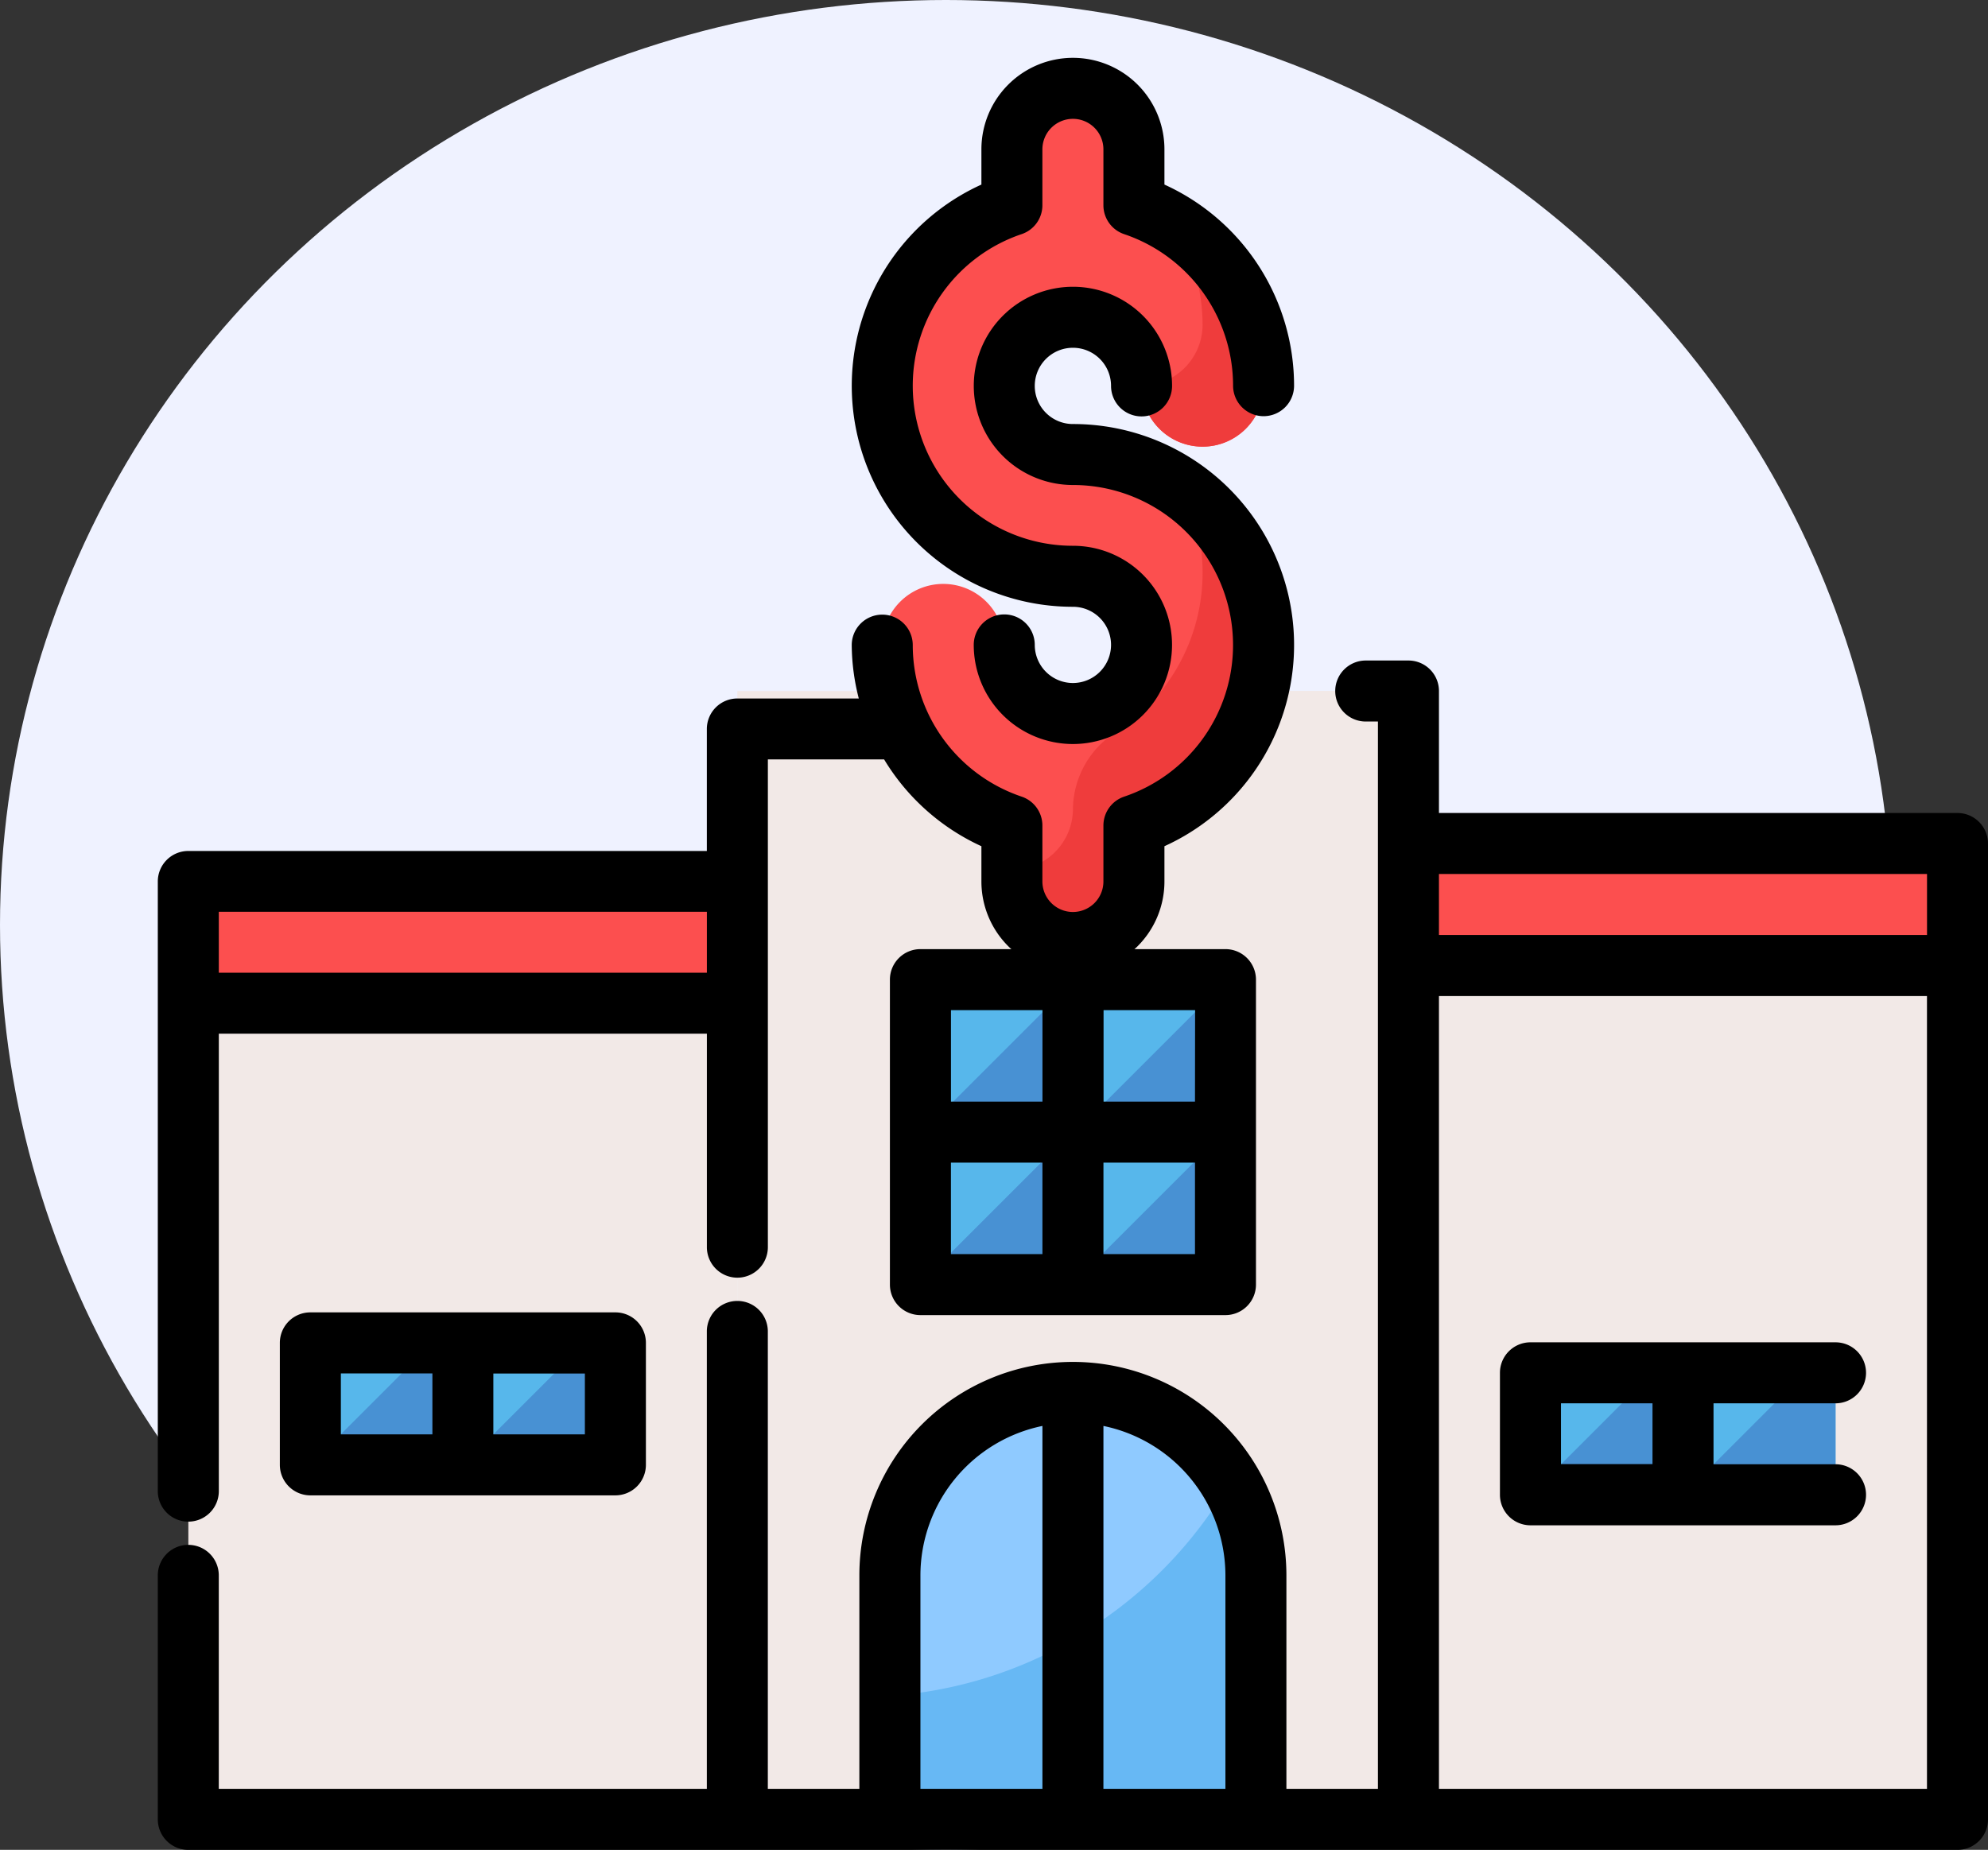 <svg xmlns="http://www.w3.org/2000/svg" width="52.647" height="49" viewBox="0 0 52.647 49"><rect x="0" y="0" width="52.647" height="49" fill="#333333" stroke="none"/><defs><style>.a{fill:#eff2ff;}.b{fill:#f2e9e7;}.c{fill:#57b7eb;}.d{fill:#4891d3;}.e{fill:#fc4f4f;}.f{fill:#ef3c3c;}.g{fill:#8fcaff;}.h{fill:#67b8f4;}</style></defs><g transform="translate(-700 -1222)"><ellipse class="a" cx="25.05" cy="24.5" rx="25.05" ry="24.5" transform="translate(700 1222)"/><g transform="translate(704.18 1223.532)"><g transform="translate(0.808 0.809)"><g transform="translate(0 0)"><path class="b" d="M-154.479,210.492h14.54v22.617h-14.54Z" transform="translate(154.479 -187.258)"/><path class="b" d="M-106.964,210.492h14.54v22.617h-14.54Z" transform="translate(139.275 -187.258)"/><path class="b" d="M-133.1,199.8h17.772v29.887H-133.1Z" transform="translate(147.638 -183.837)"/><path class="b" d="M-119.489,199.8a1.809,1.809,0,0,1-2.3,1.11,1.811,1.811,0,0,1-1.11-1.11H-126.2a5.052,5.052,0,0,0,3.384,4.172v1.482a1.617,1.617,0,0,0,1.616,1.616,1.616,1.616,0,0,0,1.616-1.616v-1.482A5.049,5.049,0,0,0-116.2,199.8Z" transform="translate(145.429 -183.266)"/><g transform="translate(19.387 23.609)"><path class="c" d="M-125.97,210.492h4.039v4.039h-4.039Z" transform="translate(125.97 -210.492)"/><path class="c" d="M-125.97,216.431h4.039v4.039h-4.039Z" transform="translate(125.97 -212.392)"/><path class="c" d="M-120.03,210.492h4.039v4.039h-4.039Z" transform="translate(124.069 -210.492)"/><path class="c" d="M-120.03,216.431h4.039v4.039h-4.039Z" transform="translate(124.069 -212.392)"/></g><path class="d" d="M-121.931,210.492l-4.039,4.039h4.039Z" transform="translate(145.357 -186.824)"/><path class="d" d="M-125.97,220.47h4.039v-4.039Z" transform="translate(145.357 -188.819)"/><path class="d" d="M-120.03,214.531h4.039v-4.039Z" transform="translate(143.456 -186.824)"/><path class="d" d="M-120.03,220.47h4.039v-4.039Z" transform="translate(143.456 -188.819)"/><g transform="translate(35.543 34.023)"><path class="c" d="M-102.212,226.061h4.039v3.232h-4.039Z" transform="translate(102.212 -226.061)"/><path class="c" d="M-96.273,226.061h4.039v3.232h-4.039Z" transform="translate(100.312 -226.061)"/><path class="d" d="M-98.981,226.061l-3.231,3.232h4.039v-3.232Z" transform="translate(102.212 -226.061)"/><path class="d" d="M-93.042,226.061l-3.231,3.232h4.039v-3.232Z" transform="translate(100.312 -226.061)"/></g><g transform="translate(3.231 33.23)"><path class="c" d="M-149.728,224.867h4.039V228.1h-4.039Z" transform="translate(149.728 -224.867)"/><path class="c" d="M-143.788,224.867h4.039V228.1h-4.039Z" transform="translate(147.827 -224.867)"/><path class="d" d="M-146.5,224.867l-3.231,3.231h4.039v-3.231Z" transform="translate(149.728 -224.867)"/><path class="d" d="M-140.557,224.867l-3.231,3.231h4.039v-3.231Z" transform="translate(147.827 -224.867)"/></g><path class="e" d="M-122.406,184.548a1.817,1.817,0,0,1-1.818-1.818,1.817,1.817,0,0,1,1.818-1.817,1.817,1.817,0,0,1,1.817,1.817,1.615,1.615,0,0,0,1.616,1.615,1.615,1.615,0,0,0,1.616-1.615,5.055,5.055,0,0,0-3.433-4.778V176.47a1.615,1.615,0,0,0-1.615-1.615,1.615,1.615,0,0,0-1.616,1.615v1.482a5.044,5.044,0,0,0-3.168,6.394,5.045,5.045,0,0,0,4.783,3.433,1.818,1.818,0,0,1,1.817,1.818,1.817,1.817,0,0,1-1.817,1.818,1.817,1.817,0,0,1-1.818-1.818,1.616,1.616,0,0,0-1.616-1.616,1.616,1.616,0,0,0-1.616,1.616,5.055,5.055,0,0,0,3.433,4.778v1.482a1.615,1.615,0,0,0,1.616,1.616,1.615,1.615,0,0,0,1.615-1.616v-1.482a5.044,5.044,0,0,0,3.168-6.394A5.046,5.046,0,0,0-122.406,184.548Z" transform="translate(145.832 -174.855)"/><path class="e" d="M-106.964,205.739h14.54v3.232h-14.54Z" transform="translate(139.275 -185.219)"/><path class="e" d="M-154.479,205.739h14.54v3.232h-14.54Z" transform="translate(154.479 -185.219)"/><path class="f" d="M-118.125,190.238a5.027,5.027,0,0,1-1.516,6.885,2.45,2.45,0,0,0-1.149,2.041,1.615,1.615,0,0,1-1.616,1.615,1.615,1.615,0,0,0,1.614,1.617,1.657,1.657,0,0,0,.272-.023,1.675,1.675,0,0,0,1.344-1.68v-1.4A5.037,5.037,0,0,0-116,192.917,5.043,5.043,0,0,0-118.125,190.238Z" transform="translate(144.216 -180.079)"/><path class="f" d="M-115.742,182.812a1.616,1.616,0,0,1-1.616,1.616,1.615,1.615,0,0,0,1.616,1.615,1.615,1.615,0,0,0,1.616-1.615,5.03,5.03,0,0,0-2.389-4.267A4.984,4.984,0,0,1-115.742,182.812Z" transform="translate(142.601 -176.553)"/><path class="b" d="M-118.558,199.8v15.347a11.309,11.309,0,0,1-11.309,11.309H-133.1v3.23h17.772V199.8Z" transform="translate(147.638 -183.837)"/><g transform="translate(18.579 34.542)"><path class="g" d="M-127.158,231.968v6.462h4.847V227.121A4.847,4.847,0,0,0-127.158,231.968Z" transform="translate(127.158 -227.121)"/><path class="g" d="M-120.03,227.121V238.43h4.847v-6.462A4.847,4.847,0,0,0-120.03,227.121Z" transform="translate(124.877 -227.121)"/><path class="h" d="M-127.158,238.242v3.271h4.847v-4.756A11.229,11.229,0,0,1-127.158,238.242Z" transform="translate(127.158 -230.204)"/><path class="h" d="M-115.87,229.492a11.337,11.337,0,0,1-3.353,3.641v-5.2a4.824,4.824,0,0,1,3,1.042,4.838,4.838,0,0,0-3.8-1.85V238.43h4.847v-6.462A4.812,4.812,0,0,0-115.87,229.492Z" transform="translate(124.877 -227.121)"/></g></g></g><g transform="translate(0 0)"><path d="M-127.158,210.112v8.077a.808.808,0,0,0,.808.808h8.078a.808.808,0,0,0,.808-.808v-8.077a.808.808,0,0,0-.808-.809h-8.078A.808.808,0,0,0-127.158,210.112Zm1.616,4.846h2.423v2.424h-2.423Zm4.039,2.424v-2.424h2.424v2.424Zm2.424-4.04H-121.5v-2.423h2.424Zm-4.039-2.423v2.423h-2.423v-2.423Z" transform="translate(146.545 -185.694)"/><path d="M-102.592,229.721h8.078a.809.809,0,0,0,.808-.808.809.809,0,0,0-.808-.809h-3.231V226.49h3.231a.809.809,0,0,0,.808-.809.808.808,0,0,0-.808-.807h-8.078a.808.808,0,0,0-.809.807v3.232A.809.809,0,0,0-102.592,229.721Zm.808-3.231h2.423V228.1h-2.423Z" transform="translate(138.943 -190.85)"/><path d="M-141.222,224.487a.807.807,0,0,0-.808-.807h-8.078a.807.807,0,0,0-.808.807v3.231a.809.809,0,0,0,.808.809h8.078a.809.809,0,0,0,.808-.809Zm-8.078.809h2.424v1.615H-149.3Zm6.462,1.615h-2.424V225.3h2.424Z" transform="translate(154.147 -190.449)"/><path d="M-122.787,188.207a1.009,1.009,0,0,1,1.009,1.009,1.011,1.011,0,0,1-1.009,1.01,1.011,1.011,0,0,1-1.011-1.01.807.807,0,0,0-.807-.807.808.808,0,0,0-.809.807,2.626,2.626,0,0,0,2.626,2.626,2.625,2.625,0,0,0,2.625-2.626,2.624,2.624,0,0,0-2.625-2.625,4.239,4.239,0,0,1-4.241-4.237,4.24,4.24,0,0,1,2.885-4.019.806.806,0,0,0,.548-.764V176.09a.809.809,0,0,1,.809-.808.808.808,0,0,1,.807.808v1.482a.807.807,0,0,0,.549.764,4.242,4.242,0,0,1,2.885,4.014.808.808,0,0,0,.808.808.807.807,0,0,0,.807-.808,5.854,5.854,0,0,0-3.433-5.327v-.933a2.424,2.424,0,0,0-2.423-2.424,2.424,2.424,0,0,0-2.424,2.424v.933a5.855,5.855,0,0,0-2.91,7.75A5.854,5.854,0,0,0-122.787,188.207Z" transform="translate(147.021 -173.666)"/><path d="M-108.008,202.651H-121.74v-3.23a.808.808,0,0,0-.808-.809h-1.131a.809.809,0,0,0-.808.809.808.808,0,0,0,.808.807h.323V228.5h-2.424v-5.655a5.654,5.654,0,0,0-5.654-5.654,5.655,5.655,0,0,0-5.655,5.654V228.5h-2.424V216.384a.807.807,0,0,0-.808-.808.807.807,0,0,0-.807.808V228.5h-12.925v-5.655a.808.808,0,0,0-.807-.808.808.808,0,0,0-.808.808v6.462a.808.808,0,0,0,.808.809h46.851a.808.808,0,0,0,.809-.809V203.458A.809.809,0,0,0-108.008,202.651Zm-.807,1.616v1.615H-121.74v-1.615Zm-26.657,18.578a4.048,4.048,0,0,1,3.231-3.958V228.5h-3.231Zm4.846,5.655v-9.613a4.048,4.048,0,0,1,3.231,3.958V228.5Zm21.81,0H-121.74v-21h12.924Z" transform="translate(155.667 -182.648)"/><path d="M-154.859,215.291a.808.808,0,0,0,.807-.809V202.366h12.925v5.654a.808.808,0,0,0,.807.809.809.809,0,0,0,.808-.809V195.1h3.078a5.858,5.858,0,0,0,2.577,2.3v.934a2.424,2.424,0,0,0,2.424,2.424,2.424,2.424,0,0,0,2.423-2.424h0v-.934a5.853,5.853,0,0,0,2.91-7.749,5.853,5.853,0,0,0-5.333-3.434,1.01,1.01,0,0,1-1.011-1.01,1.01,1.01,0,0,1,1.011-1.01,1.009,1.009,0,0,1,1.009,1.01.808.808,0,0,0,.808.808.808.808,0,0,0,.808-.808,2.625,2.625,0,0,0-2.625-2.626,2.626,2.626,0,0,0-2.626,2.626,2.625,2.625,0,0,0,2.626,2.625,4.239,4.239,0,0,1,4.24,4.237,4.237,4.237,0,0,1-2.884,4.018.808.808,0,0,0-.549.764v1.482a.808.808,0,0,1-.807.809.809.809,0,0,1-.809-.809v-1.482a.807.807,0,0,0-.548-.764,4.239,4.239,0,0,1-2.885-4.014.807.807,0,0,0-.808-.807.807.807,0,0,0-.808.807,5.8,5.8,0,0,0,.187,1.414h-3.217a.808.808,0,0,0-.807.809v3.23h-13.732a.808.808,0,0,0-.808.808v16.155A.808.808,0,0,0-154.859,215.291Zm.807-16.155h12.925v1.615h-12.925Z" transform="translate(155.667 -176.517)"/></g></g></g></svg>
